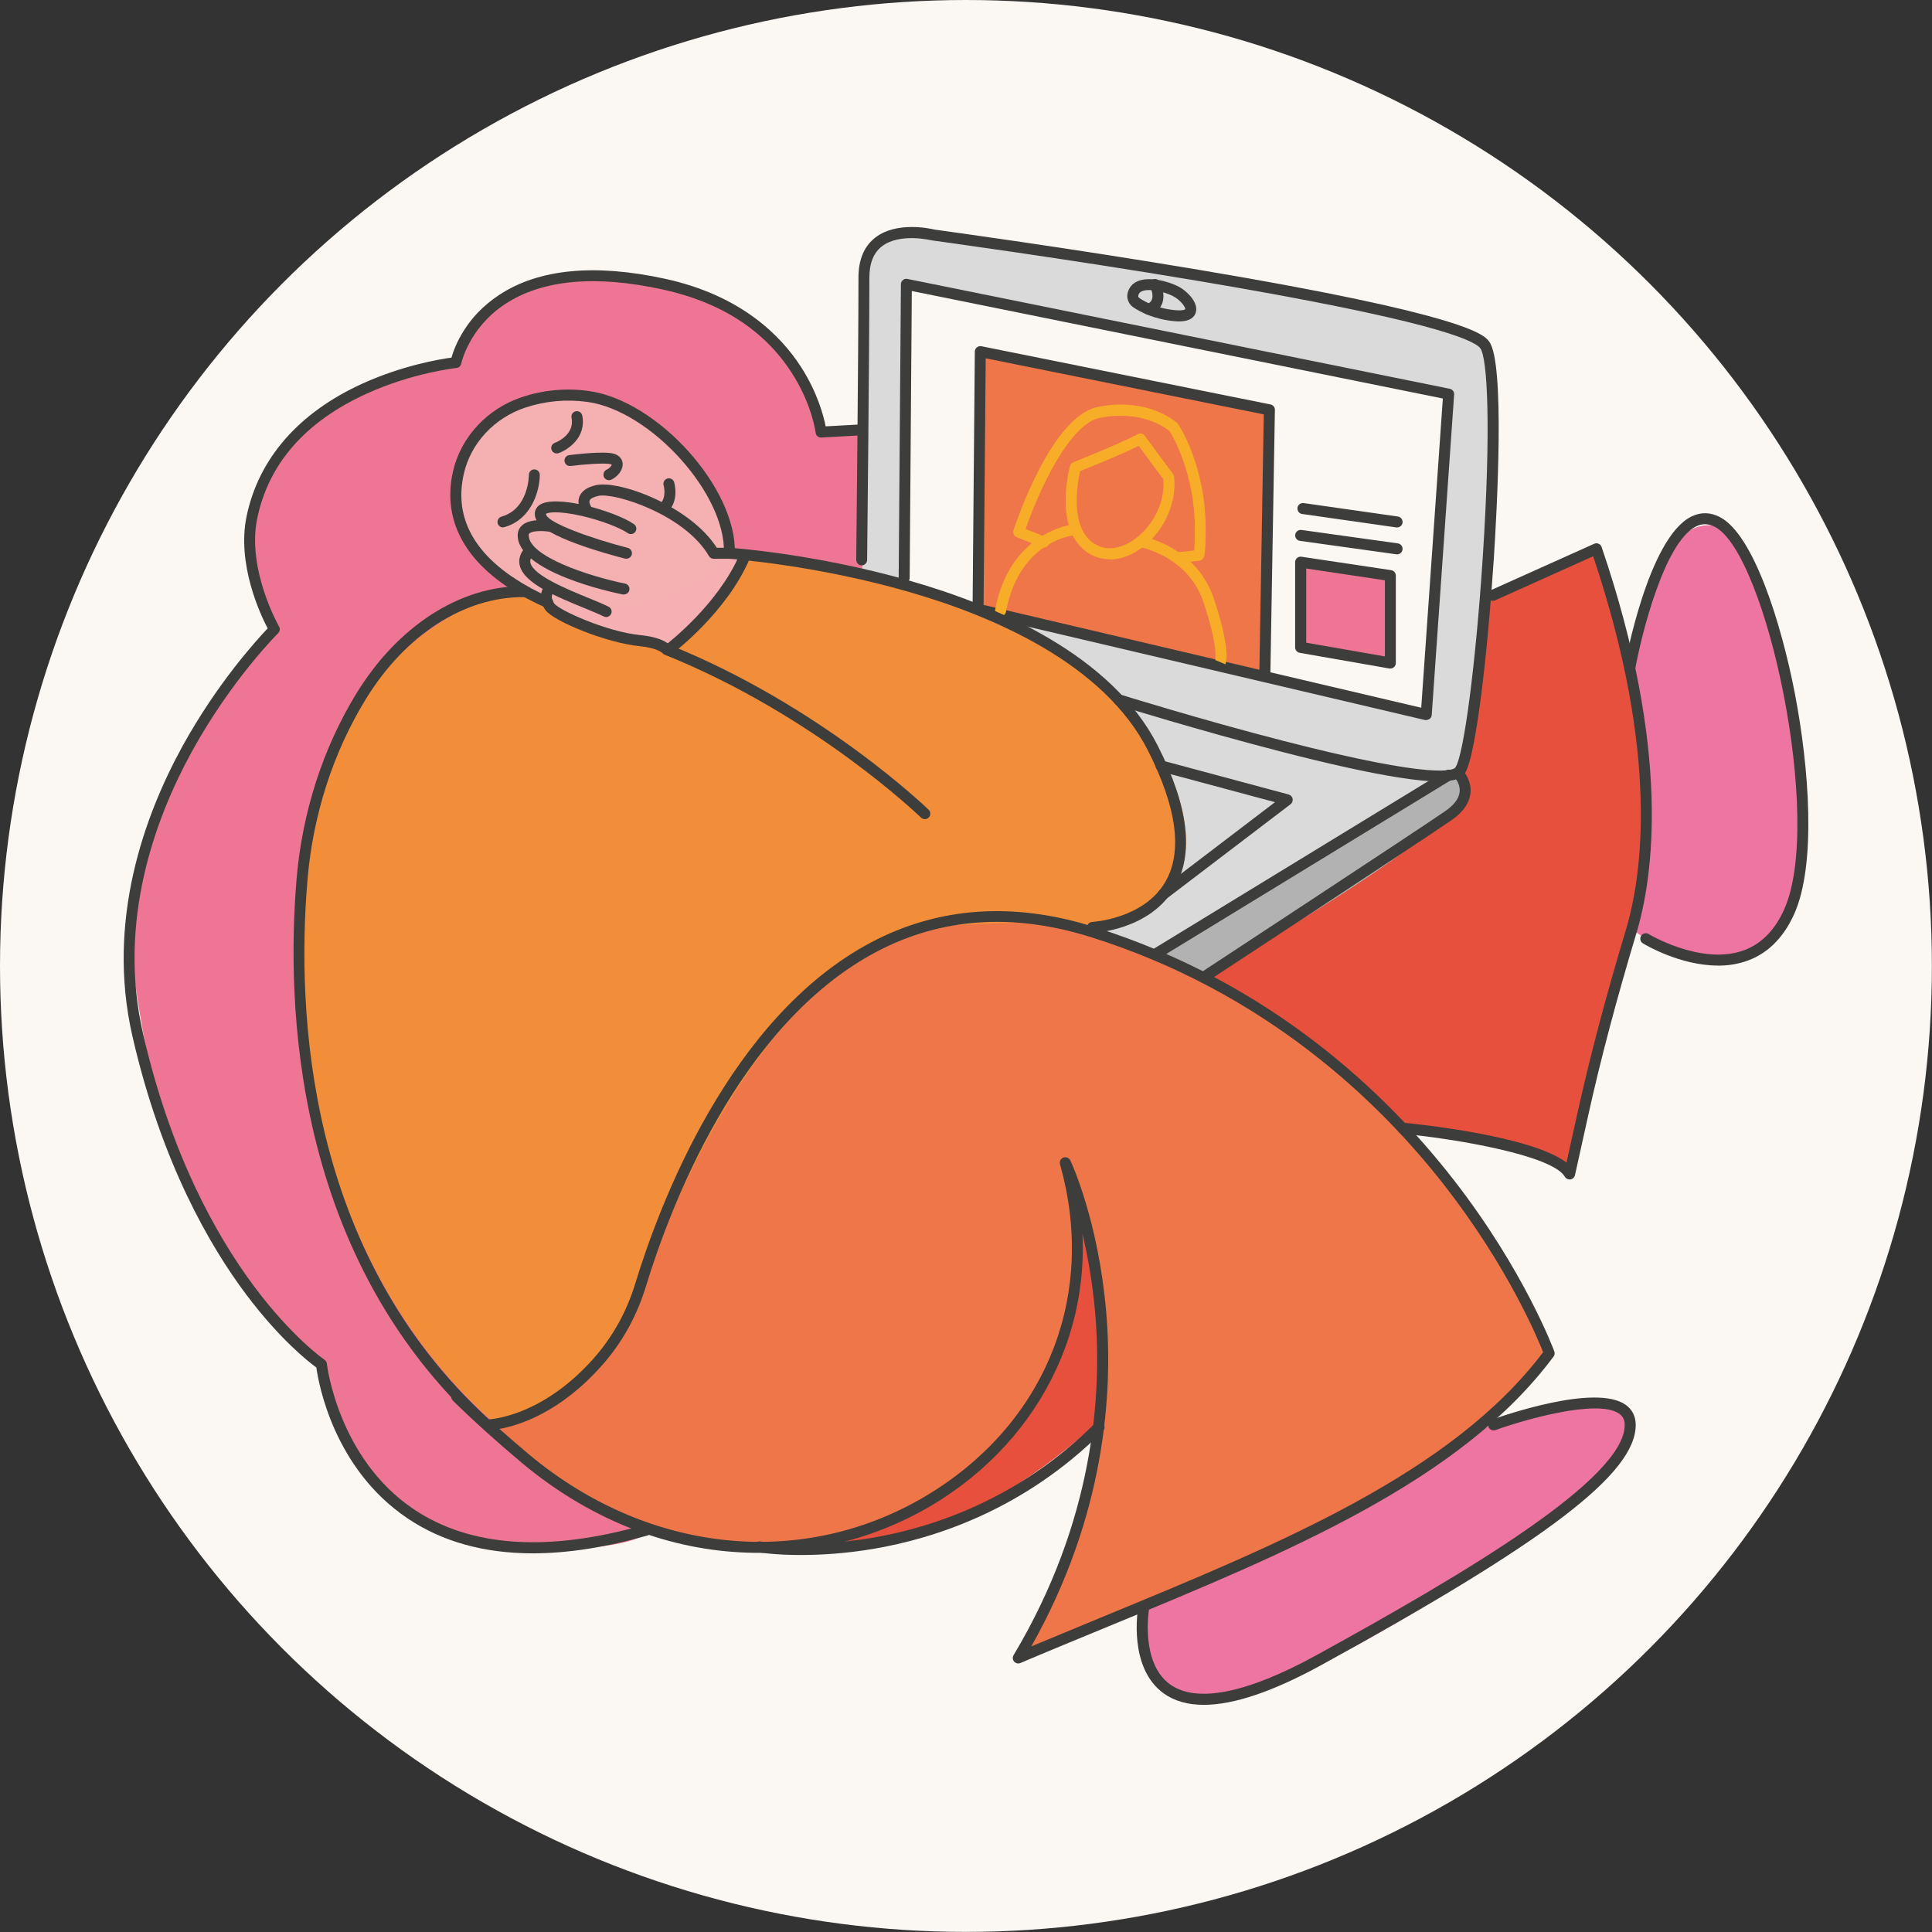 <?xml version="1.0" encoding="UTF-8"?> <svg xmlns="http://www.w3.org/2000/svg" id="Layer_2" data-name="Layer 2" viewBox="0 0 198.43 198.43"><rect x="0" y="0" width="198.43" height="198.43" fill="#333333" stroke="none"/><defs><style> .cls-1 { fill: #e6503c; } .cls-2 { fill: #f8ad29; } .cls-3 { fill: #ee75a2; } .cls-4 { fill: #ee7649; } .cls-5 { fill: #f28e39; } .cls-6 { fill: #dadada; } .cls-7 { fill: #b3b2b2; } .cls-8 { fill: #ee7694; } .cls-9 { fill: #3d3d3b; } .cls-10 { fill: #f6b0b3; } .cls-11 { fill: #fbf7f2; } .cls-12 { fill: #f5b0b2; } </style></defs><g id="_Слой_1" data-name="Слой 1"><g><circle class="cls-11" cx="99.21" cy="99.21" r="99.21"></circle><g><path class="cls-3" d="m167.42,95.26s8.52,7.36,14.73.92c6.21-6.44.92-40.5-5.75-42.12-6.67-1.61-9,14.3-9,14.3,0,0,4.17,19.99.03,26.89Z"></path><path class="cls-3" d="m116.74,165.24s32.84-18.09,38.14-19.47c5.29-1.38,12.66-3.48,12.66.69,0,6.9-35.43,28.55-42.12,28.08-6.44-.46-6.54-.41-8.68-9.3Z"></path><path class="cls-1" d="m153.27,61.31l10.59-5.06s8.52,20.71,3.68,39.12c-4.83,18.41-6.44,25.32-6.44,25.32,0,0-4.36-3.96-17.02-4.4-12.67-.44-30.81,48.56-67.77,42.59s76.96-97.57,76.96-97.57Z"></path><path class="cls-6" d="m92.74,23.8s52.24,6.9,56.15,9.9c0,0,4.37.92,4.37,3.22s-.23,40.04-3.68,42.35c-3.45,2.3-34.52-7.38-34.52-7.38,0,0-26.47-5.97-26.7-8.96-.23-2.99.23-34.52.23-34.52,0,0-.23-4.6,4.14-4.6Z"></path><polygon class="cls-11" points="92.97 29.32 148.9 40.6 146.59 73.28 101.69 62.92 92.86 59.74 92.97 29.32"></polygon><polygon class="cls-4" points="100.8 35.77 130.25 42.21 130.25 69.58 100.27 62.55 100.8 35.77"></polygon><path class="cls-6" d="m148.9,79.49s-29.22-3.94-33.82-7.61c0,0,14.95,19.34-3,23.26l6.44,3.45,30.38-19.1Z"></path><path class="cls-7" d="m124.09,100.06s34.93-19.42,24.81-20.57l-30.38,19.1,5.57,1.47Z"></path><path class="cls-8" d="m88.58,58.61l-.21-14.33h-4.14s-3.01-14.88-20.94-15.88c-16.57-.92-16.57,8.75-16.57,8.75,0,0-21.86,4.14-20.94,19.33,0,0,.92,5.06,2.3,7.36,0,0-16.34,20.48-14.73,33.14,1.61,12.66,4.37,31.07,19.56,43.04,0,0,2.95,17.96,17.95,18.87,15.19.92,15.88-1.84,15.88-1.84l28.19-78.36-6.35-20.07Z"></path><path class="cls-4" d="m104.71,170.17s50.4-19.33,54.31-31.3c0,0-17.28-38.78-50.64-44.13-33.36-5.35-42.8,37.59-43.6,39.94s-7.94,11.78-13.92,11.55c0,0,10.93,12.54,27.27,12.77s34.29-11.74,32.91-35.44c0,0,6.67,29.23-6.33,46.6Z"></path><path class="cls-5" d="m95.73,78.57s-37.18-18.39-42.48-17.93-18.51,8.04-21.27,22.3c-2.76,14.27-2.3,44.65,18.87,63.29,0,0,10.36-.69,14.96-13.58,4.6-12.89,14.27-33.83,29.92-37.51,0,0,15.19-.92,16.34,0s18.18-1.84,4.37-22.32c0,0-11.37-12-40.14-15.69,0,0-4.05,7.86-7.5,9.47,0,0,21.63,11.51,26.93,11.97Z"></path><path class="cls-10" d="m68.81,66.6s7.52-6.02,7.75-9.47l-3.15-.88-17.95,5.52s6.21,3.45,10.13,3.91l3.22.92Z"></path><path class="cls-12" d="m55.57,61.89s-14.27-5.75-6.9-16.8,20.94-.23,23.24,3.68c2.3,3.91,2.99,8.05,2.99,8.05,0,0-5.75,8.05-19.33,5.06Z"></path><polygon class="cls-8" points="133.48 58.09 142.45 58.55 142.68 67.99 133.48 66.37 133.48 58.09"></polygon><g><path class="cls-9" d="m52.49,60.41c-.11,0-.22-.03-.31-.09-4.76-3.16-6.71-7.28-5.65-11.92.8-3.5,3.5-6.41,7.03-7.6,2.24-.75,4.57-.97,6.92-.64,7.1.98,15.22,10.03,14.99,16.69-.01.31-.27.56-.58.54-.31-.01-.55-.27-.54-.58.22-6.07-7.51-14.63-14.01-15.53-2.18-.3-4.33-.1-6.41.59-3.17,1.06-5.58,3.66-6.29,6.78-.96,4.2.78,7.81,5.17,10.73.26.17.33.52.16.78-.11.16-.29.25-.47.25Z"></path><path class="cls-9" d="m56.26,62.45c-.08,0-.15-.02-.23-.05-1.42-.63-2.72-1.33-3.85-2.09-.26-.17-.33-.52-.16-.78.17-.26.52-.33.78-.16,1.08.72,2.32,1.39,3.69,2,.28.13.41.46.29.74-.09.21-.3.34-.52.34Z"></path><path class="cls-9" d="m54.74,159.54c-5.02,0-9.33-1.2-12.89-3.6-7.58-5.1-9.13-13.85-9.36-15.49-.8-.58-3.72-2.86-7.2-7.49-3.68-4.9-8.7-13.48-11.69-26.54-2.73-11.9,1.28-22.74,5.12-29.74,3.56-6.48,7.65-10.96,8.77-12.14-.75-1.43-3.19-6.6-2.16-11.53,1.24-5.93,5.35-10.63,11.89-13.61,4.12-1.87,7.94-2.51,9.15-2.67.31-1.1,1.46-4.18,4.9-6.44,4.07-2.68,9.82-3.23,17.07-1.65,7.8,1.71,11.88,5.86,13.93,9.05,1.71,2.66,2.33,5.07,2.53,6.1l3.64-.2c.31-.02.58.22.59.53.02.31-.22.58-.53.59l-4.14.23c-.3.02-.56-.2-.59-.5,0-.03-.37-2.94-2.48-6.19-2.82-4.35-7.26-7.21-13.19-8.51-6.93-1.52-12.38-1.02-16.19,1.47-3.77,2.47-4.53,6.1-4.54,6.14-.05.24-.25.43-.5.45-.04,0-4.49.48-9.23,2.64-6.27,2.86-10.05,7.17-11.22,12.8-1.09,5.24,2.2,11.05,2.24,11.11.13.22.09.5-.09.68-.05.05-4.82,4.79-8.89,12.21-3.74,6.82-7.64,17.37-4.99,28.92,5.64,24.58,18.51,33.4,18.63,33.49.14.09.23.24.25.41.01.1,1.14,9.71,8.91,14.94,5.81,3.91,13.8,4.45,23.74,1.61.3-.09.61.09.7.39.09.3-.09.61-.39.7-4.28,1.22-8.23,1.84-11.81,1.84Z"></path><path class="cls-9" d="m62.25,63.37c-.08,0-.17-.02-.25-.06-.53-.26-1.25-.55-2.02-.87-2.85-1.17-6.07-2.49-6.58-4.29-.16-.56-.04-1.14.34-1.66.18-.25.54-.31.79-.12.25.18.31.54.12.79-.23.32-.21.53-.16.69.36,1.27,3.71,2.65,5.93,3.56.78.32,1.52.62,2.08.9.28.14.4.47.26.75-.1.2-.3.32-.51.32Z"></path><path class="cls-9" d="m68.01,67.06s-.47-.51-2.37-.7c-3.36-.34-8.75-2.54-9.6-3.68-.73-.98-.5-1.88-.25-2.26.17-.26.52-.33.78-.16.26.17.33.52.16.78-.01.03-.21.4.21.96.5.67,5.34,2.88,8.81,3.23,2.44.24,3.07,1.02,3.17,1.17l-.94.63s0,.01.02.03Z"></path><path class="cls-9" d="m94.98,84.13c-.14,0-.28-.05-.39-.16-.11-.1-10.88-10.52-26.33-16.73-.29-.12-.43-.44-.31-.73.12-.29.44-.43.73-.31,15.66,6.29,26.59,16.86,26.7,16.97.22.22.23.57,0,.8-.11.11-.26.17-.4.17Z"></path><path class="cls-9" d="m104.59,170.85c-.16,0-.32-.07-.43-.19-.16-.18-.18-.45-.06-.66,8.24-13.78,9.11-26.74,8.38-35.19-.27-3.1-.76-5.82-1.3-8.08.2,4.4-.53,8.72-2.19,12.74-2.41,5.85-6.63,10.85-12.2,14.46-6.07,3.93-13.42,5.89-20.7,5.51-8.03-.41-15.81-3.6-22.5-9.2-2.54-2.13-4.93-4.28-7.08-6.39-.1-.1-.15-.22-.17-.35-6.78-7.26-11.49-16.27-14.04-26.84-2.49-10.33-2.37-20.04-1.84-26.37.58-6.87,2.71-13.47,6.16-19.09,4.24-6.9,10.6-11,17.06-11,.06,0,.12,0,.18,0,.31,0,.56.26.56.57,0,.31-.26.56-.57.56-6.12-.06-12.2,3.84-16.27,10.46-3.36,5.47-5.44,11.9-6,18.6-1.13,13.32-.19,38.19,18.65,55.39,1.04-.08,5.88-.77,10.75-6.27,1.95-2.21,3.39-4.8,4.27-7.69,2.43-7.97,9.64-27.33,24.24-35.04,6.9-3.64,14.59-4.18,22.84-1.59,18.33,5.75,30.21,17.29,36.96,25.97,7.31,9.4,10.32,17.56,10.35,17.64.06.18.04.38-.08.53-9.51,12.79-27.23,20.1-46,27.83-2.86,1.18-5.83,2.4-8.77,3.65-.07.03-.15.04-.22.04Zm4.83-51.99c.21,0,.41.12.51.32.12.25,2.87,6.18,3.68,15.52.72,8.31-.08,20.91-7.69,34.4,2.44-1.02,4.87-2.02,7.23-3,18.5-7.62,35.97-14.83,45.34-27.22-.59-1.5-3.65-8.8-10.1-17.09-6.64-8.53-18.34-19.89-36.38-25.55-7.96-2.5-15.35-1.99-21.98,1.51-14.22,7.51-21.3,26.54-23.69,34.37-.93,3.05-2.44,5.78-4.51,8.11-4.27,4.83-8.48,6.16-10.53,6.53.97.87,1.98,1.73,3.01,2.6,12.56,10.52,29,11.94,41.87,3.61,11.54-7.47,16.4-20.27,12.69-33.4-.08-.28.07-.58.35-.68.06-.02.13-.04.2-.04Z"></path><path class="cls-9" d="m51.66,54.17c-.25,0-.47-.16-.54-.41-.09-.3.09-.61.39-.7,2.77-.79,2.81-4.15,2.81-4.29,0-.31.25-.56.56-.56h0c.31,0,.56.25.56.56,0,1.5-.76,4.55-3.63,5.37-.05.01-.1.02-.16.02Z"></path><path class="cls-9" d="m147.78,80.26c-1,0-2.37-.12-4.28-.43-3.01-.48-7.04-1.37-11.99-2.65-8.41-2.17-16.67-4.73-16.76-4.76-.3-.09-.46-.41-.37-.71.09-.3.41-.46.71-.37.08.03,8.32,2.59,16.71,4.75,15.81,4.07,17.5,2.99,17.68,2.73.87-1.26,2.1-10.73,2.81-21.58.87-13.4.48-20.53-.26-21.48-.67-.87-5.34-2.93-29.11-6.93-13.6-2.29-27-4.11-27.13-4.13-.02,0-.04,0-.07-.01-.03,0-3.29-.82-5.14.61-.86.66-1.29,1.75-1.29,3.21,0,8.12-.23,28.8-.23,29,0,.31-.26.56-.56.56h0c-.31,0-.56-.26-.56-.57,0-.21.23-20.87.23-28.99,0-1.84.58-3.22,1.73-4.11,2.2-1.7,5.67-.92,6.08-.82.73.1,13.83,1.89,27.14,4.13,27.75,4.67,29.31,6.69,29.82,7.36,1.66,2.15.79,17.57.49,22.24-.62,9.47-1.82,20.43-3,22.15-.29.42-.87.79-2.61.79Z"></path><path class="cls-9" d="m118.63,98.58c-.19,0-.38-.1-.48-.27-.16-.27-.08-.61.19-.77l30.15-18.41c.27-.16.61-.08.78.19.16.27.08.61-.19.77l-30.15,18.41c-.09.06-.19.08-.29.08Z"></path><path class="cls-9" d="m146.48,73.96s-.09,0-.13-.01l-46.03-10.82c-.26-.06-.44-.29-.43-.55l.23-26.47c0-.17.08-.33.21-.43.13-.11.3-.15.47-.12l29.69,5.98c.27.05.46.29.45.56l-.46,26.93s0,.01,0,.02l15.49,3.64,2.22-31.76-54.54-11.04-.22,29.46c0,.31-.27.56-.57.56-.31,0-.56-.26-.56-.57l.23-30.15c0-.17.08-.33.21-.43.13-.11.3-.15.47-.11l55.69,11.28c.28.06.47.31.45.59l-2.3,32.91c-.01.16-.09.32-.23.41-.1.07-.22.11-.33.11Zm-45.46-11.83l28.33,6.66.45-26.23-28.56-5.76-.22,25.33Z"></path><path class="cls-9" d="m123.61,100.94c-.18,0-.36-.09-.47-.25-.17-.26-.1-.61.16-.78.22-.15,22.21-14.58,25.16-16.62.88-.61,1.37-1.26,1.45-1.92.1-.78-.4-1.38-.41-1.38-.2-.23-.18-.59.05-.79.23-.2.59-.18.79.05.03.04.84.96.68,2.25-.12,1.01-.77,1.93-1.93,2.73-2.96,2.05-24.96,16.49-25.19,16.64-.1.06-.2.09-.31.09Z"></path><path class="cls-9" d="m119.49,92.39c-.17,0-.34-.08-.45-.22-.19-.25-.14-.6.11-.79l11.8-8.99-11.84-3.18c-.3-.08-.48-.39-.4-.69s.39-.48.69-.4l12.95,3.48c.21.06.37.22.41.44.04.21-.04.43-.21.56l-12.72,9.69c-.1.08-.22.12-.34.12Z"></path><g><path class="cls-2" d="m113.99,57.44c-.75,0-1.47-.19-2.12-.58-3.74-2.25-2.04-8.74-1.97-9.01.05-.17.17-.31.34-.38.05-.02,4.78-1.88,6.61-2.88.25-.13.56-.07.72.16l2.91,3.94c.06.08.1.18.11.28.31,2.86-1.22,5.97-3.71,7.57-.95.61-1.94.92-2.89.92Zm-3.06-9.04c-.26,1.18-1.12,5.9,1.52,7.48,1.49.9,3.03.19,3.82-.32,1.73-1.1,3.45-3.55,3.21-6.35l-2.53-3.42c-1.8.91-5.06,2.22-6.03,2.6Z"></path><path class="cls-2" d="m125.86,68.23l-1.04-.44s0,0-.01.03c0-.01.36-1.29-1.2-5.96-1.59-4.76-6.49-5.66-6.54-5.67-.31-.05-.51-.35-.46-.65.05-.31.35-.51.65-.46.23.04,5.62,1.04,7.42,6.43,1.69,5.08,1.28,6.5,1.18,6.73Z"></path><path class="cls-2" d="m102.76,63.3s-.07,0-.1,0c-.31-.06-.51-.35-.45-.66,1.44-7.8,7.59-8.7,7.65-8.71.31-.04.59.18.63.48.04.31-.18.59-.48.63-.23.03-5.41.83-6.69,7.8-.05.27-.29.46-.55.46Z"></path><path class="cls-2" d="m120.89,57.85c-.28,0-.53-.22-.56-.5-.03-.31.19-.59.5-.62l1.82-.19c.03-.32.07-.96.07-2.22,0-5.64-2.25-9.49-2.6-10.05-2.98-2.29-6.93-1.39-6.97-1.38-.02,0-.03,0-.05,0-3.33.49-6.58,8-7.76,11.44l2.07.83c.29.12.43.44.31.73-.12.29-.44.43-.73.31l-2.57-1.03c-.28-.11-.42-.41-.33-.7.16-.49,3.92-11.94,8.81-12.7.4-.09,4.65-.98,7.98,1.65.05.04.09.08.12.13.12.17,2.83,4.32,2.83,10.75,0,2.81-.16,2.97-.34,3.14-.09.09-.21.15-.34.16l-2.22.23s-.04,0-.06,0Zm2.22-1.36s-.05,0-.07,0h.01s.05,0,.07,0c0,0-.01,0-.02,0Zm.02,0h0,0Z"></path></g><path class="cls-9" d="m57.18,46.57c-.23,0-.45-.14-.53-.37-.11-.29.04-.61.34-.72.09-.03,2.07-.79,1.71-2.58-.06-.31.14-.6.44-.66.31-.06.6.14.66.44.44,2.2-1.4,3.49-2.43,3.86-.06.02-.13.03-.19.03Z"></path><path class="cls-9" d="m68.13,52.78c-.16,0-.31-.06-.42-.19-.21-.23-.19-.59.05-.8.76-.67.4-1.93.4-1.94-.09-.3.08-.61.38-.7.3-.09.61.08.7.38.02.08.57,1.95-.73,3.11-.11.1-.24.14-.37.14Z"></path><path class="cls-9" d="m62.54,49.32c-.21,0-.42-.12-.51-.33-.13-.28,0-.62.27-.75.33-.15.51-.41.53-.52-.02-.01-.05-.02-.1-.04-.59-.17-2.84.02-4.12.18-.31.04-.59-.18-.63-.49-.04-.31.18-.59.49-.63.59-.07,3.58-.43,4.57-.14.77.22.9.78.91,1.01.05.62-.45,1.32-1.18,1.66-.08.04-.16.05-.24.05Z"></path><path class="cls-9" d="m176.45,99.17c-3.91,0-7.52-2.16-7.71-2.28-.27-.16-.35-.51-.19-.77.16-.27.51-.35.77-.19.05.03,5.19,3.11,9.47,1.78,1.95-.6,3.44-2.05,4.45-4.29,4.09-9.09-1.82-36.56-7.11-39.31-.66-.34-1.29-.36-1.92-.05-3.26,1.6-5.63,11.14-6.27,14.68-.06.31-.35.51-.65.45-.31-.06-.51-.35-.45-.65.1-.54,2.45-13.31,6.88-15.49.96-.47,1.95-.45,2.93.06,3.44,1.79,6.29,10.86,7.69,18.09,1.47,7.62,2.23,17.59-.07,22.69-1.15,2.55-2.88,4.2-5.15,4.9-.88.27-1.79.39-2.68.39Z"></path><path class="cls-9" d="m123.63,175.1c-1.64,0-3.01-.39-4.1-1.17-3.67-2.63-2.67-8.59-2.63-8.84.05-.31.34-.51.65-.46.31.05.51.35.46.65,0,.05-.92,5.52,2.18,7.73,2.71,1.94,7.89.9,14.98-2.99,15.67-8.61,31.7-18.16,31.7-23.67,0-.52-.18-.88-.56-1.15-2.25-1.58-9.95.68-12.72,1.68-.29.11-.62-.05-.72-.34-.11-.29.05-.62.34-.72,1.08-.39,10.63-3.74,13.75-1.54.68.48,1.04,1.19,1.04,2.07,0,4.98-9.05,11.89-32.28,24.66-4.96,2.72-9,4.09-12.08,4.09Z"></path><path class="cls-9" d="m161.21,121.14c-.2,0-.39-.11-.49-.28-1.24-2.16-10.9-3.86-16.7-4.42-.31-.03-.54-.31-.51-.62.03-.31.3-.54.62-.51,1.45.14,13.19,1.35,16.76,4.1l1.13-5.11c1.29-5.81,2.91-11.95,4.96-18.76,1.69-5.62,3.48-18.05-3.35-38.41l-10.07,4.53c-.28.13-.62,0-.75-.28-.13-.28,0-.62.28-.75l10.64-4.78c.14-.07.31-.07.46,0,.15.06.26.18.31.34,7.16,21.01,5.31,33.89,3.56,39.69-2.04,6.79-3.66,12.9-4.94,18.68l-1.36,6.14c-.05.23-.24.4-.47.44-.03,0-.06,0-.08,0Z"></path><path class="cls-9" d="m143.49,54.17s-.05,0-.08,0l-9.67-1.38c-.31-.04-.52-.33-.48-.64.04-.31.33-.52.64-.48l9.67,1.38c.31.04.52.33.48.64-.04.28-.28.48-.56.48Z"></path><path class="cls-9" d="m143.49,56.93s-.05,0-.08,0l-9.9-1.38c-.31-.04-.52-.33-.48-.64.04-.31.33-.52.64-.48l9.9,1.38c.31.04.52.33.48.64-.04.28-.28.49-.56.49Z"></path><path class="cls-9" d="m142.8,68.66s-.06,0-.1,0l-9.21-1.61c-.27-.05-.47-.28-.47-.56v-8.75c0-.16.07-.32.2-.43.12-.11.29-.15.45-.13l9.21,1.38c.28.04.48.28.48.56v8.98c0,.17-.07.32-.2.43-.1.09-.23.13-.36.13Zm-8.64-2.65l8.08,1.41v-7.82l-8.08-1.21v7.62Z"></path><path class="cls-9" d="m121.09,33.01c-.13,0-.28,0-.43-.02-2.08-.17-3.56-.96-4.25-1.42-.48-.32-.72-.9-.6-1.45h0c.12-.54.45-.96.95-1.2,1.21-.58,3.22-.02,4.2.47.96.48,2.15,1.68,1.86,2.69-.12.44-.53.93-1.73.93Zm-3.06-3.22c-.3,0-.57.04-.78.14-.19.09-.29.22-.34.42h0c-.02.1.03.21.12.27.6.4,1.89,1.09,3.72,1.24.81.07.99-.1.99-.1.03-.18-.48-.96-1.29-1.36-.62-.31-1.63-.61-2.43-.61Zm-1.67.44h0,0Z"></path><path class="cls-9" d="m117.98,32.33c-.22,0-.43-.13-.52-.35-.12-.29.02-.62.31-.73.28-.11.46-.27.54-.49.17-.45-.07-1.08-.18-1.28-.14-.28-.03-.62.24-.76.28-.14.61-.04.76.24.06.12.6,1.2.24,2.19-.19.52-.6.92-1.18,1.15-.07.03-.14.04-.21.04Z"></path><path class="cls-9" d="m64.09,61.07s-.07,0-.11-.01c-1.11-.22-10.81-2.3-10.81-6.08,0-.42.17-.78.48-1.05.86-.73,2.6-.48,2.94-.43.31.05.51.34.46.65-.05.31-.34.51-.65.46-.61-.1-1.68-.12-2.02.17-.05.04-.08.09-.08.19,0,2.16,6.08,4.19,9.9,4.97.31.06.5.36.44.66-.05.27-.29.45-.55.45Z"></path><path class="cls-9" d="m64.32,57.39s-.09,0-.14-.02c-1.95-.5-8.38-2.27-9.12-4.01-.35-.81.08-1.28.28-1.44,1.52-1.25,7.81.56,9.77,1.91.26.18.32.53.15.78-.18.26-.53.32-.78.15-.89-.61-2.85-1.34-4.77-1.78-2.35-.53-3.45-.37-3.64-.2,0,.02,0,.06.04.13.36.84,4.62,2.4,8.37,3.36.3.08.48.38.41.69-.07.25-.29.42-.55.42Z"></path><path class="cls-9" d="m112.19,95.82c-.3,0-.55-.24-.56-.54-.01-.31.23-.57.54-.59.05,0,5.29-.3,7.51-4.1,1.8-3.09,1.2-7.63-1.77-13.49-4.54-8.97-15.96-13.85-24.75-16.36-9.38-2.69-17.82-3.32-18.27-3.35h-1.59c-.2,0-.39-.11-.49-.28-2.45-4.24-9.67-6.55-11.36-6.18-.49.11-.81.28-.89.48-.08.21.08.49.09.5.17.26.1.61-.16.78-.26.17-.61.1-.78-.16-.05-.08-.5-.78-.19-1.54.23-.57.8-.96,1.69-1.16,2.42-.54,9.69,2.16,12.41,6.43h1.29s.02,0,.04,0c.09,0,8.8.61,18.5,3.39,9.01,2.58,20.73,7.61,25.46,16.94,3.16,6.23,3.74,11.14,1.73,14.58-2.53,4.34-8.18,4.64-8.42,4.65,0,0-.02,0-.03,0Z"></path></g><path class="cls-9" d="m82.26,159.71c-2.61,0-4.22-.25-4.34-.27-.31-.05-.52-.34-.47-.65.05-.31.34-.52.65-.47.05,0,4.88.75,11.51-.38,6.1-1.04,15.02-3.93,22.87-11.77.22-.22.58-.22.8,0,.22.22.22.58,0,.8-8.07,8.07-17.24,11.03-23.52,12.1-2.94.5-5.51.64-7.5.64Z"></path><path class="cls-9" d="m68.81,67.17c-.17,0-.34-.08-.45-.22-.19-.25-.14-.6.11-.79.05-.04,5.24-4.03,7.45-9.12.12-.29.46-.42.74-.29.29.12.42.46.29.74-2.33,5.37-7.58,9.4-7.8,9.57-.1.08-.22.12-.34.12Z"></path></g></g></g></svg> 